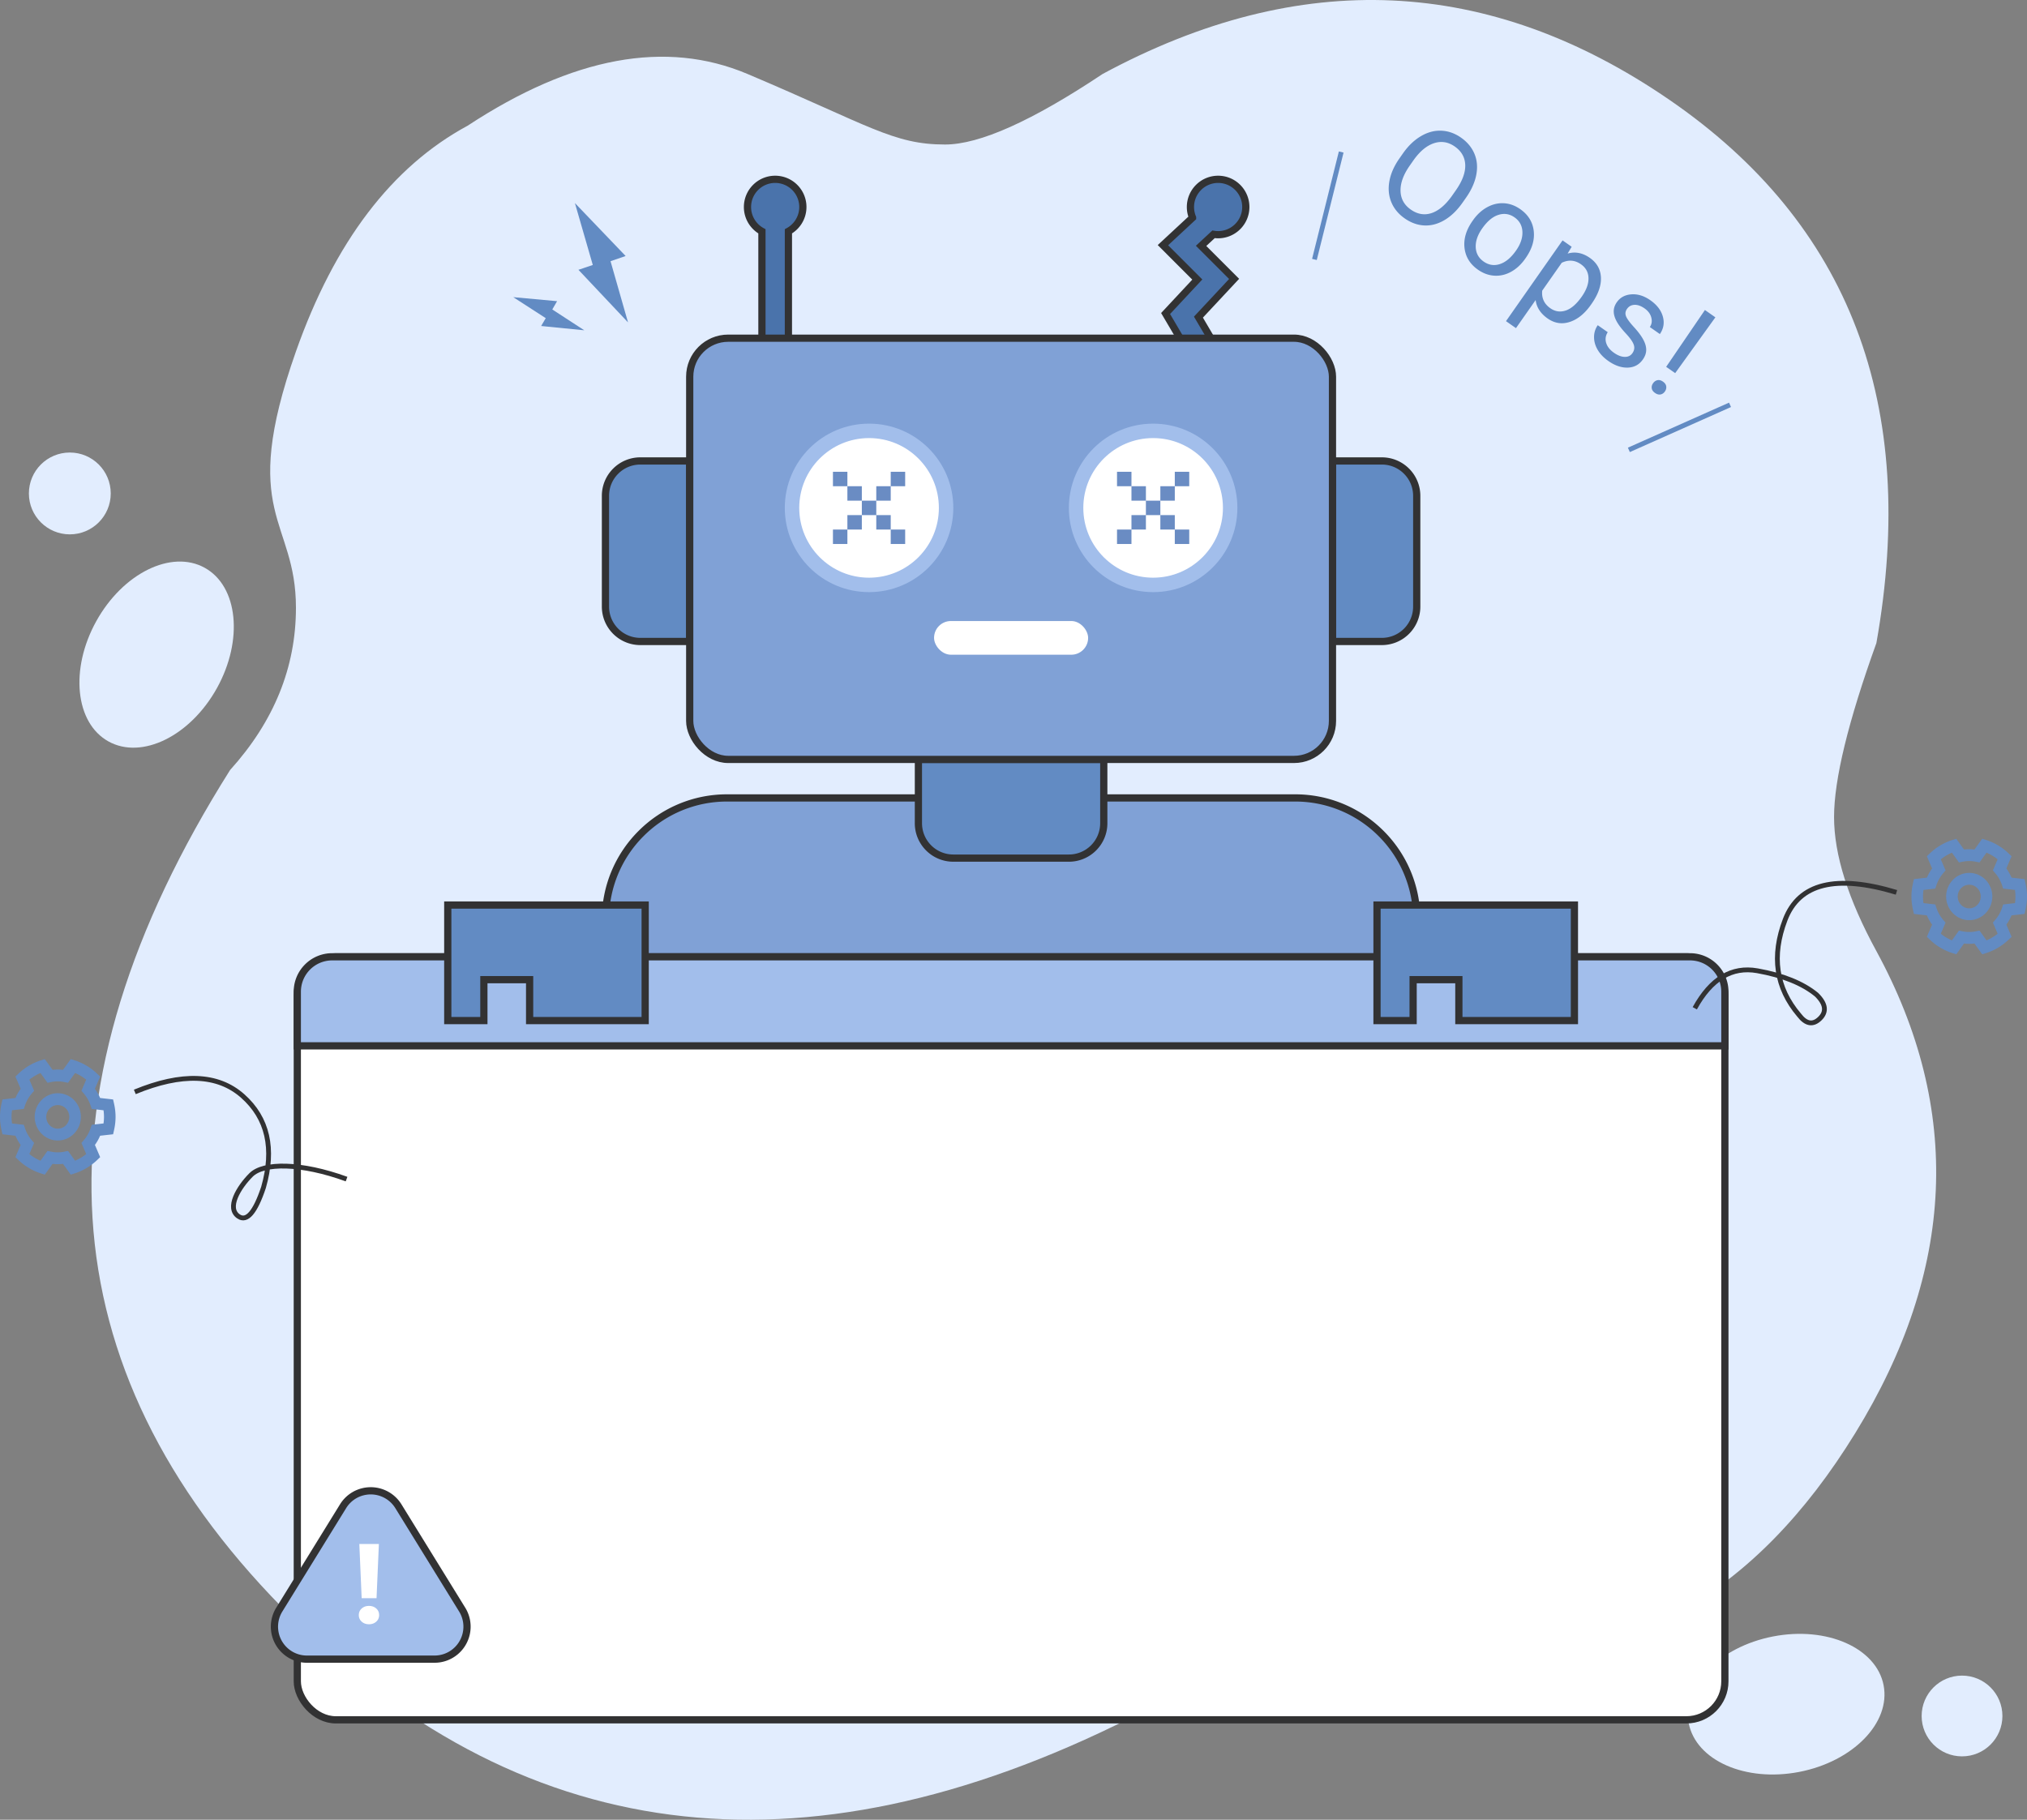 <svg width="421" height="378" xmlns="http://www.w3.org/2000/svg">
    <rect width="100%" height="100%" fill="#808080" stroke="none"/>
    <g fill="none" fill-rule="evenodd">
        <path d="M97.124 26.112c21.819-14.329 41.195-17.91 58.129-10.747 25.4 10.747 30.285 14.655 41.032 14.655 7.164 0 18.073-4.885 32.727-14.655 41.032-22.144 80.273-20.353 117.723 5.374 37.45 25.726 51.778 63.338 42.985 112.837-5.861 16.283-8.792 28.332-8.792 36.147 0 7.816 2.93 17.097 8.792 27.843 17.911 32.89 16.446 66.27-4.396 100.137-20.841 33.868-48.196 49.174-82.064 45.917-13.453-1.782-25.339-1.782-35.658 0-10.32 1.782-21.229 6.178-32.728 13.189-68.712 34.519-127.492 26.866-176.34-22.958C9.688 284.026 6.106 226.06 47.789 159.954c9.119-10.095 13.678-21.33 13.678-33.705 0-18.562-12.035-19.118 0-53.244 8.023-22.75 19.909-38.381 35.658-46.893z" fill="#E2EDFE"/>
        <g transform="translate(348 336)" fill="#E2EDFE">
            <ellipse transform="rotate(-11 22.975 18)" cx="22.975" cy="18" rx="20.62" ry="14.329"/>
            <circle cx="59.506" cy="20.452" r="8.388"/>
        </g>
        <path d="M269 165.75a25.171 25.171 0 0 1 17.854 7.396A25.171 25.171 0 0 1 294.25 191v26a7.227 7.227 0 0 1-2.123 5.127A7.227 7.227 0 0 1 287 224.25H133a7.227 7.227 0 0 1-5.127-2.123A7.227 7.227 0 0 1 125.75 217v-26a25.171 25.171 0 0 1 7.396-17.854A25.171 25.171 0 0 1 151 165.75z" stroke="#323233" stroke-width="1.5" fill="#80A1D6"/>
        <path d="M287 95.75c2.002 0 3.815.811 5.127 2.123A7.227 7.227 0 0 1 294.25 103v23a7.227 7.227 0 0 1-2.123 5.127A7.227 7.227 0 0 1 287 133.25h-10.25v-37.5z" stroke="#323233" stroke-width="1.5" fill="#628BC3"/>
        <path d="M161 37.25c1.588 0 3.025.644 4.066 1.684A5.732 5.732 0 0 1 166.75 43c0 1.16-.344 2.241-.936 3.145a5.776 5.776 0 0 1-2.063 1.906l-.001 23.699h-5.5V48.051a5.776 5.776 0 0 1-2.064-1.906A5.724 5.724 0 0 1 155.25 43c0-1.588.644-3.025 1.684-4.066A5.732 5.732 0 0 1 161 37.25z" fill="#4A73AB" stroke="#323233" stroke-width="1.5"/>
        <path d="M133 95.75a7.227 7.227 0 0 0-5.127 2.123A7.227 7.227 0 0 0 125.75 103v23c0 2.002.811 3.815 2.123 5.127A7.227 7.227 0 0 0 133 133.25h10.25v-37.5zM229.25 157.75V171a7.227 7.227 0 0 1-2.123 5.127A7.227 7.227 0 0 1 222 178.25h-24a7.227 7.227 0 0 1-5.127-2.123A7.227 7.227 0 0 1 190.75 171v-13.25h38.5z" stroke="#323233" stroke-width="1.5" fill="#628BC3"/>
        <path d="M253 37.25c1.588 0 3.025.644 4.066 1.684A5.732 5.732 0 0 1 258.75 43a5.732 5.732 0 0 1-1.684 4.066 5.732 5.732 0 0 1-5.017 1.606l-2.587 2.4 6.861 6.862-7.412 7.941 4.34 7.377-4.741 2.789-6.421-10.916 6.587-7.059-7.138-7.14 6.153-5.714A5.732 5.732 0 0 1 247.25 43c0-1.588.644-3.025 1.684-4.066A5.732 5.732 0 0 1 253 37.25z" fill="#4A73AB" fill-rule="nonzero" stroke="#323233" stroke-width="1.5"/>
        <g transform="translate(144 71)">
            <rect stroke="#323233" stroke-width="1.5" fill="#80A1D6" x="-.75" y="-.75" width="133.5" height="87.5" rx="8"/>
            <g transform="translate(19 17)">
                <circle stroke="#A2BEEB" stroke-width="3" fill="#FFF" cx="17.5" cy="17.5" r="16"/>
                <g fill="#6A8CC3">
                    <path d="M10 22h3v3h-3zM13 19h3v3h-3zM16 16h3v3h-3zM19 13h3v3h-3zM13 13h3v3h-3zM10 10h3v3h-3zM19 19h3v3h-3zM22 22h3v3h-3zM22 10h3v3h-3z"/>
                </g>
            </g>
            <g transform="translate(78 17)">
                <circle stroke="#A2BEEB" stroke-width="3" fill="#FFF" cx="17.5" cy="17.5" r="16"/>
                <g fill="#6A8CC3">
                    <path d="M10 22h3v3h-3zM13 19h3v3h-3zM16 16h3v3h-3zM19 13h3v3h-3zM13 13h3v3h-3zM10 10h3v3h-3zM19 19h3v3h-3zM22 22h3v3h-3zM22 10h3v3h-3z"/>
                </g>
            </g>
            <rect fill="#FFF" x="50" y="58" width="32" height="7" rx="3.5"/>
        </g>
        <path d="M291.736 45.357c1.314.92 2.683 1.412 4.108 1.475 1.424.063 2.822-.313 4.194-1.127 1.371-.815 2.616-2.02 3.735-3.619l.722-1.03c1.113-1.59 1.82-3.173 2.122-4.748.302-1.574.175-3.026-.38-4.355-.555-1.329-1.486-2.45-2.792-3.366-1.285-.899-2.649-1.378-4.092-1.438-1.444-.06-2.86.321-4.246 1.142-1.387.82-2.629 2.014-3.727 3.582l-.823 1.176c-1.062 1.549-1.728 3.1-1.997 4.652-.27 1.553-.129 2.992.422 4.318.552 1.326 1.47 2.44 2.754 3.338zm1.278-1.825c-1.381-.967-2.09-2.262-2.128-3.885-.038-1.623.6-3.372 1.912-5.246l.839-1.198c1.308-1.821 2.715-2.975 4.219-3.463 1.504-.488 2.936-.256 4.295.695 1.396.978 2.12 2.256 2.173 3.833.052 1.578-.599 3.334-1.953 5.268l-.847 1.21c-1.345 1.873-2.752 3.048-4.222 3.527-1.47.478-2.9.231-4.288-.741zm13.954 12.491c1.09.764 2.238 1.178 3.444 1.244 1.206.065 2.363-.212 3.47-.833 1.109-.62 2.076-1.521 2.902-2.7l.101-.146c1.328-1.897 1.883-3.773 1.663-5.629-.219-1.856-1.154-3.362-2.804-4.517-1.067-.747-2.198-1.155-3.39-1.223-1.194-.068-2.356.21-3.487.83-1.13.622-2.111 1.526-2.942 2.714l-.102.145c-1.318 1.882-1.867 3.75-1.647 5.606.219 1.856 1.15 3.36 2.792 4.51zm1.184-1.69c-1.045-.733-1.594-1.724-1.648-2.974-.053-1.25.39-2.548 1.331-3.891 1.062-1.516 2.19-2.461 3.388-2.836 1.197-.375 2.307-.204 3.33.512 1.045.732 1.594 1.732 1.647 2.998.053 1.267-.385 2.565-1.316 3.894-1.04 1.486-2.159 2.424-3.356 2.815-1.198.392-2.323.218-3.376-.519zm6.71 13.827 4.086-5.835c.19 1.524 1.02 2.801 2.491 3.831 1.441 1.01 2.978 1.245 4.612.709 1.633-.537 3.095-1.727 4.386-3.571l.133-.19c1.37-1.957 2.016-3.78 1.937-5.471-.08-1.691-.847-3.046-2.303-4.066-1.5-1.05-3.038-1.349-4.614-.894l.84-1.415-1.893-1.325-11.747 16.776 2.072 1.451zm7.134-4.134c-1.276-.894-1.838-2.11-1.684-3.65l4.055-5.79c1.406-.673 2.736-.57 3.99.308 1.016.711 1.537 1.666 1.566 2.865.028 1.2-.436 2.482-1.393 3.849-1.087 1.553-2.2 2.518-3.338 2.895-1.137.377-2.203.218-3.196-.477zm12.044 10.953c1.382.968 2.734 1.428 4.057 1.38 1.324-.046 2.365-.61 3.123-1.693.455-.65.685-1.309.692-1.978.006-.668-.2-1.388-.617-2.159-.417-.77-1.062-1.633-1.934-2.589-.872-.955-1.417-1.699-1.634-2.23-.218-.53-.152-1.046.198-1.546.371-.53.885-.81 1.54-.841.656-.03 1.36.218 2.115.746.731.512 1.194 1.142 1.388 1.89.194.748.093 1.406-.305 1.973l2.083 1.459c.774-1.105.982-2.312.624-3.62-.359-1.307-1.225-2.442-2.598-3.404-1.307-.915-2.62-1.323-3.942-1.224-1.32.098-2.329.644-3.024 1.637-.418.598-.631 1.216-.64 1.855-.008.64.186 1.332.582 2.077.397.745 1.041 1.597 1.933 2.555.892.959 1.44 1.74 1.646 2.346.205.605.111 1.188-.281 1.748-.371.53-.905.787-1.601.773-.696-.015-1.437-.297-2.22-.846-.852-.596-1.394-1.279-1.628-2.049-.234-.77-.127-1.516.322-2.236l-2.072-1.45a4.234 4.234 0 0 0-.767 2.441c-.01.912.239 1.8.745 2.667.506.866 1.245 1.639 2.215 2.318zm13.887 2.53 8.351-11.593-2.172-1.521-8.05 11.805 1.87 1.31zm-4.183 4.115c.403.282.786.386 1.15.312.363-.073.662-.278.897-.614.236-.336.328-.691.279-1.065-.05-.375-.276-.703-.68-.985-.402-.282-.786-.382-1.151-.298-.365.084-.665.294-.9.63-.236.336-.328.686-.276 1.05.05.364.278.688.68.97z" fill="#628BC3" fill-rule="nonzero"/>
        <path stroke="#628BC3" d="m273 53.893 5.564-22.317M338.309 93.448l21.011-9.355"/>
        <rect stroke="#323233" stroke-width="1.5" fill="#FFF" x="61.75" y="198.75" width="296.5" height="158.5" rx="8"/>
        <path d="M351 198.75c2.002 0 3.815.811 5.127 2.123A7.227 7.227 0 0 1 358.25 206v11.25H61.75V206c0-2.002.811-3.815 2.123-5.127A7.227 7.227 0 0 1 69 198.75z" stroke="#323233" stroke-width="1.5" fill="#A2BEEB"/>
        <path stroke="#323233" stroke-width="1.5" fill="#628BC3" d="M93 212v-24h41v24h-24v-8.5h-9.5v8.5zM286 212v-24h41v24h-24v-8.5h-9.5v8.5z"/>
        <ellipse fill="#E2EDFE" transform="rotate(-61 32.529 135.981)" cx="32.529" cy="135.981" rx="20.62" ry="14.329"/>
        <g>
            <path d="M75.444 309.858a6.75 6.75 0 0 1 7.3 3.024l13.248 21.47a6.729 6.729 0 0 1 .824 5.1 6.75 6.75 0 0 1-6.568 5.194H63.752a6.729 6.729 0 0 1-4.773-1.976 6.75 6.75 0 0 1-.972-8.317l13.249-21.471a6.729 6.729 0 0 1 4.188-3.024z" stroke="#323233" stroke-width="1.5" fill="#A2BEEB"/>
            <path d="m78.206 331.982.486-11.258H74.63l.487 11.258h3.089zm-1.573 5.42c.604 0 1.107-.18 1.51-.538.404-.358.606-.816.606-1.374 0-.558-.202-1.017-.605-1.375-.404-.358-.907-.537-1.51-.537-.604 0-1.108.179-1.511.537-.404.358-.606.817-.606 1.375s.202 1.016.606 1.374c.403.359.907.538 1.51.538z" fill="#FFF" fill-rule="nonzero"/>
        </g>
        <circle fill="#E2EDFE" cx="14.5" cy="102.5" r="8.5"/>
        <path d="M352 209.441c3.37-6.137 7.704-8.733 13-7.79 5.296.945 9.389 2.597 12.278 4.958 1.926 1.888 2.166 3.54.722 4.957-1.444 1.416-2.889 1.18-4.333-.708-4.815-5.666-5.778-12.275-2.89-19.828 2.89-7.554 10.593-9.442 23.112-5.665M28 226.817c9.773-4.024 17.246-3.737 22.42.862 5.174 4.6 6.611 10.923 4.312 18.971-1.725 5.174-3.45 7.186-5.174 6.036-2.587-1.724 0-6.036 2.587-8.623 2.587-2.587 10.348-2.587 19.833.863" stroke="#323233"/>
        <g fill="#628BC3">
            <path d="M409 188.687c-1.323 0-2.4-1.102-2.4-2.457 0-1.355 1.077-2.457 2.4-2.457 1.324 0 2.4 1.102 2.4 2.457 0 1.355-1.076 2.457-2.4 2.457m0-7.37c-2.647 0-4.8 2.203-4.8 4.913 0 2.71 2.153 4.913 4.8 4.913 2.648 0 4.8-2.203 4.8-4.913 0-2.71-2.152-4.914-4.8-4.914"/>
            <path d="m418.5 187.598-2.45.279-.247.737a7.348 7.348 0 0 1-1.385 2.448l-.502.587.988 2.306a9.66 9.66 0 0 1-2.311 1.382l-1.457-2.03-.748.152a6.913 6.913 0 0 1-2.773 0l-.747-.151-1.46 2.03a9.39 9.39 0 0 1-2.31-1.382l.988-2.307-.503-.587a7.347 7.347 0 0 1-1.386-2.45l-.247-.736-2.45-.278a9.496 9.496 0 0 1-.1-1.366c0-.45.034-.908.1-1.37l2.45-.28.247-.734a7.41 7.41 0 0 1 1.39-2.452l.5-.588-.987-2.302a9.643 9.643 0 0 1 2.31-1.382l1.46 2.028.746-.152a7.003 7.003 0 0 1 2.774 0l.746.15 1.457-2.026c.82.344 1.6.81 2.309 1.382l-.986 2.304.5.587a7.368 7.368 0 0 1 1.387 2.451l.247.735 2.45.278a9.53 9.53 0 0 1 0 2.737m2.18-4.136-.191-.846-2.698-.307a9.786 9.786 0 0 0-1.08-1.908l1.086-2.536-.619-.594a11.977 11.977 0 0 0-4.672-2.784l-.813-.256-1.608 2.237a9.257 9.257 0 0 0-2.166 0l-1.61-2.237-.813.256a11.995 11.995 0 0 0-4.672 2.782l-.622.594 1.09 2.537a9.842 9.842 0 0 0-1.083 1.909l-2.698.307-.192.846c-.211.933-.319 1.864-.319 2.77 0 .906.108 1.835.32 2.767l.192.846 2.697.306a9.77 9.77 0 0 0 1.08 1.91l-1.086 2.538.621.594a12.05 12.05 0 0 0 4.668 2.782l.815.256 1.61-2.238a9.082 9.082 0 0 0 2.168 0l1.608 2.238.815-.256a12.034 12.034 0 0 0 4.671-2.784l.622-.594-1.087-2.537c.43-.596.79-1.234 1.078-1.91l2.7-.305.19-.849c.212-.933.318-1.863.318-2.764 0-.905-.107-1.836-.32-2.77"/>
        </g>
        <g fill="#628BC3">
            <path d="M12 234.456c-1.323 0-2.4-1.102-2.4-2.457 0-1.355 1.077-2.457 2.4-2.457 1.324 0 2.4 1.102 2.4 2.457 0 1.355-1.076 2.457-2.4 2.457m0-7.37c-2.647 0-4.8 2.203-4.8 4.913 0 2.71 2.153 4.913 4.8 4.913 2.648 0 4.8-2.203 4.8-4.913 0-2.71-2.152-4.914-4.8-4.914"/>
            <path d="m21.5 233.367-2.45.279-.247.737a7.348 7.348 0 0 1-1.385 2.448l-.502.587.988 2.306a9.66 9.66 0 0 1-2.311 1.382l-1.457-2.03-.748.152a6.913 6.913 0 0 1-2.773 0l-.747-.151-1.46 2.03a9.39 9.39 0 0 1-2.31-1.382l.988-2.307-.503-.587a7.347 7.347 0 0 1-1.386-2.45l-.247-.736-2.45-.278a9.496 9.496 0 0 1-.1-1.366c0-.45.034-.908.1-1.37l2.45-.28.247-.734a7.41 7.41 0 0 1 1.39-2.452l.5-.588-.987-2.302a9.643 9.643 0 0 1 2.31-1.382l1.46 2.028.746-.152a7.003 7.003 0 0 1 2.774 0l.746.15 1.457-2.026c.82.344 1.6.81 2.309 1.382l-.986 2.304.5.587a7.368 7.368 0 0 1 1.387 2.451l.247.735 2.45.278a9.53 9.53 0 0 1 0 2.737m2.18-4.136-.191-.846-2.698-.307a9.786 9.786 0 0 0-1.08-1.908l1.086-2.536-.619-.594a11.977 11.977 0 0 0-4.672-2.784l-.813-.256-1.608 2.237a9.257 9.257 0 0 0-2.166 0L9.309 220l-.813.256a11.995 11.995 0 0 0-4.672 2.782l-.622.594 1.09 2.537a9.842 9.842 0 0 0-1.083 1.909l-2.698.307-.192.846c-.211.933-.319 1.864-.319 2.77 0 .906.108 1.835.32 2.767l.192.846 2.697.306a9.77 9.77 0 0 0 1.08 1.91l-1.086 2.538.621.594a12.05 12.05 0 0 0 4.668 2.782l.815.256 1.61-2.238a9.082 9.082 0 0 0 2.168 0L14.693 244l.815-.256a12.034 12.034 0 0 0 4.671-2.784l.622-.594-1.087-2.537c.43-.596.79-1.234 1.078-1.91l2.7-.305.19-.849c.212-.933.318-1.863.318-2.764 0-.905-.107-1.836-.32-2.77"/>
        </g>
        <g fill="#628BC3">
            <path d="m119.407 42.18 3.716 12.864-2.983 1 10.3 10.926-3.634-12.712 3.135-1.081zM106.604 61.728l6.747 4.362-.957 1.628 8.965.892-6.65-4.325.994-1.724z"/>
        </g>
    </g>
</svg>
